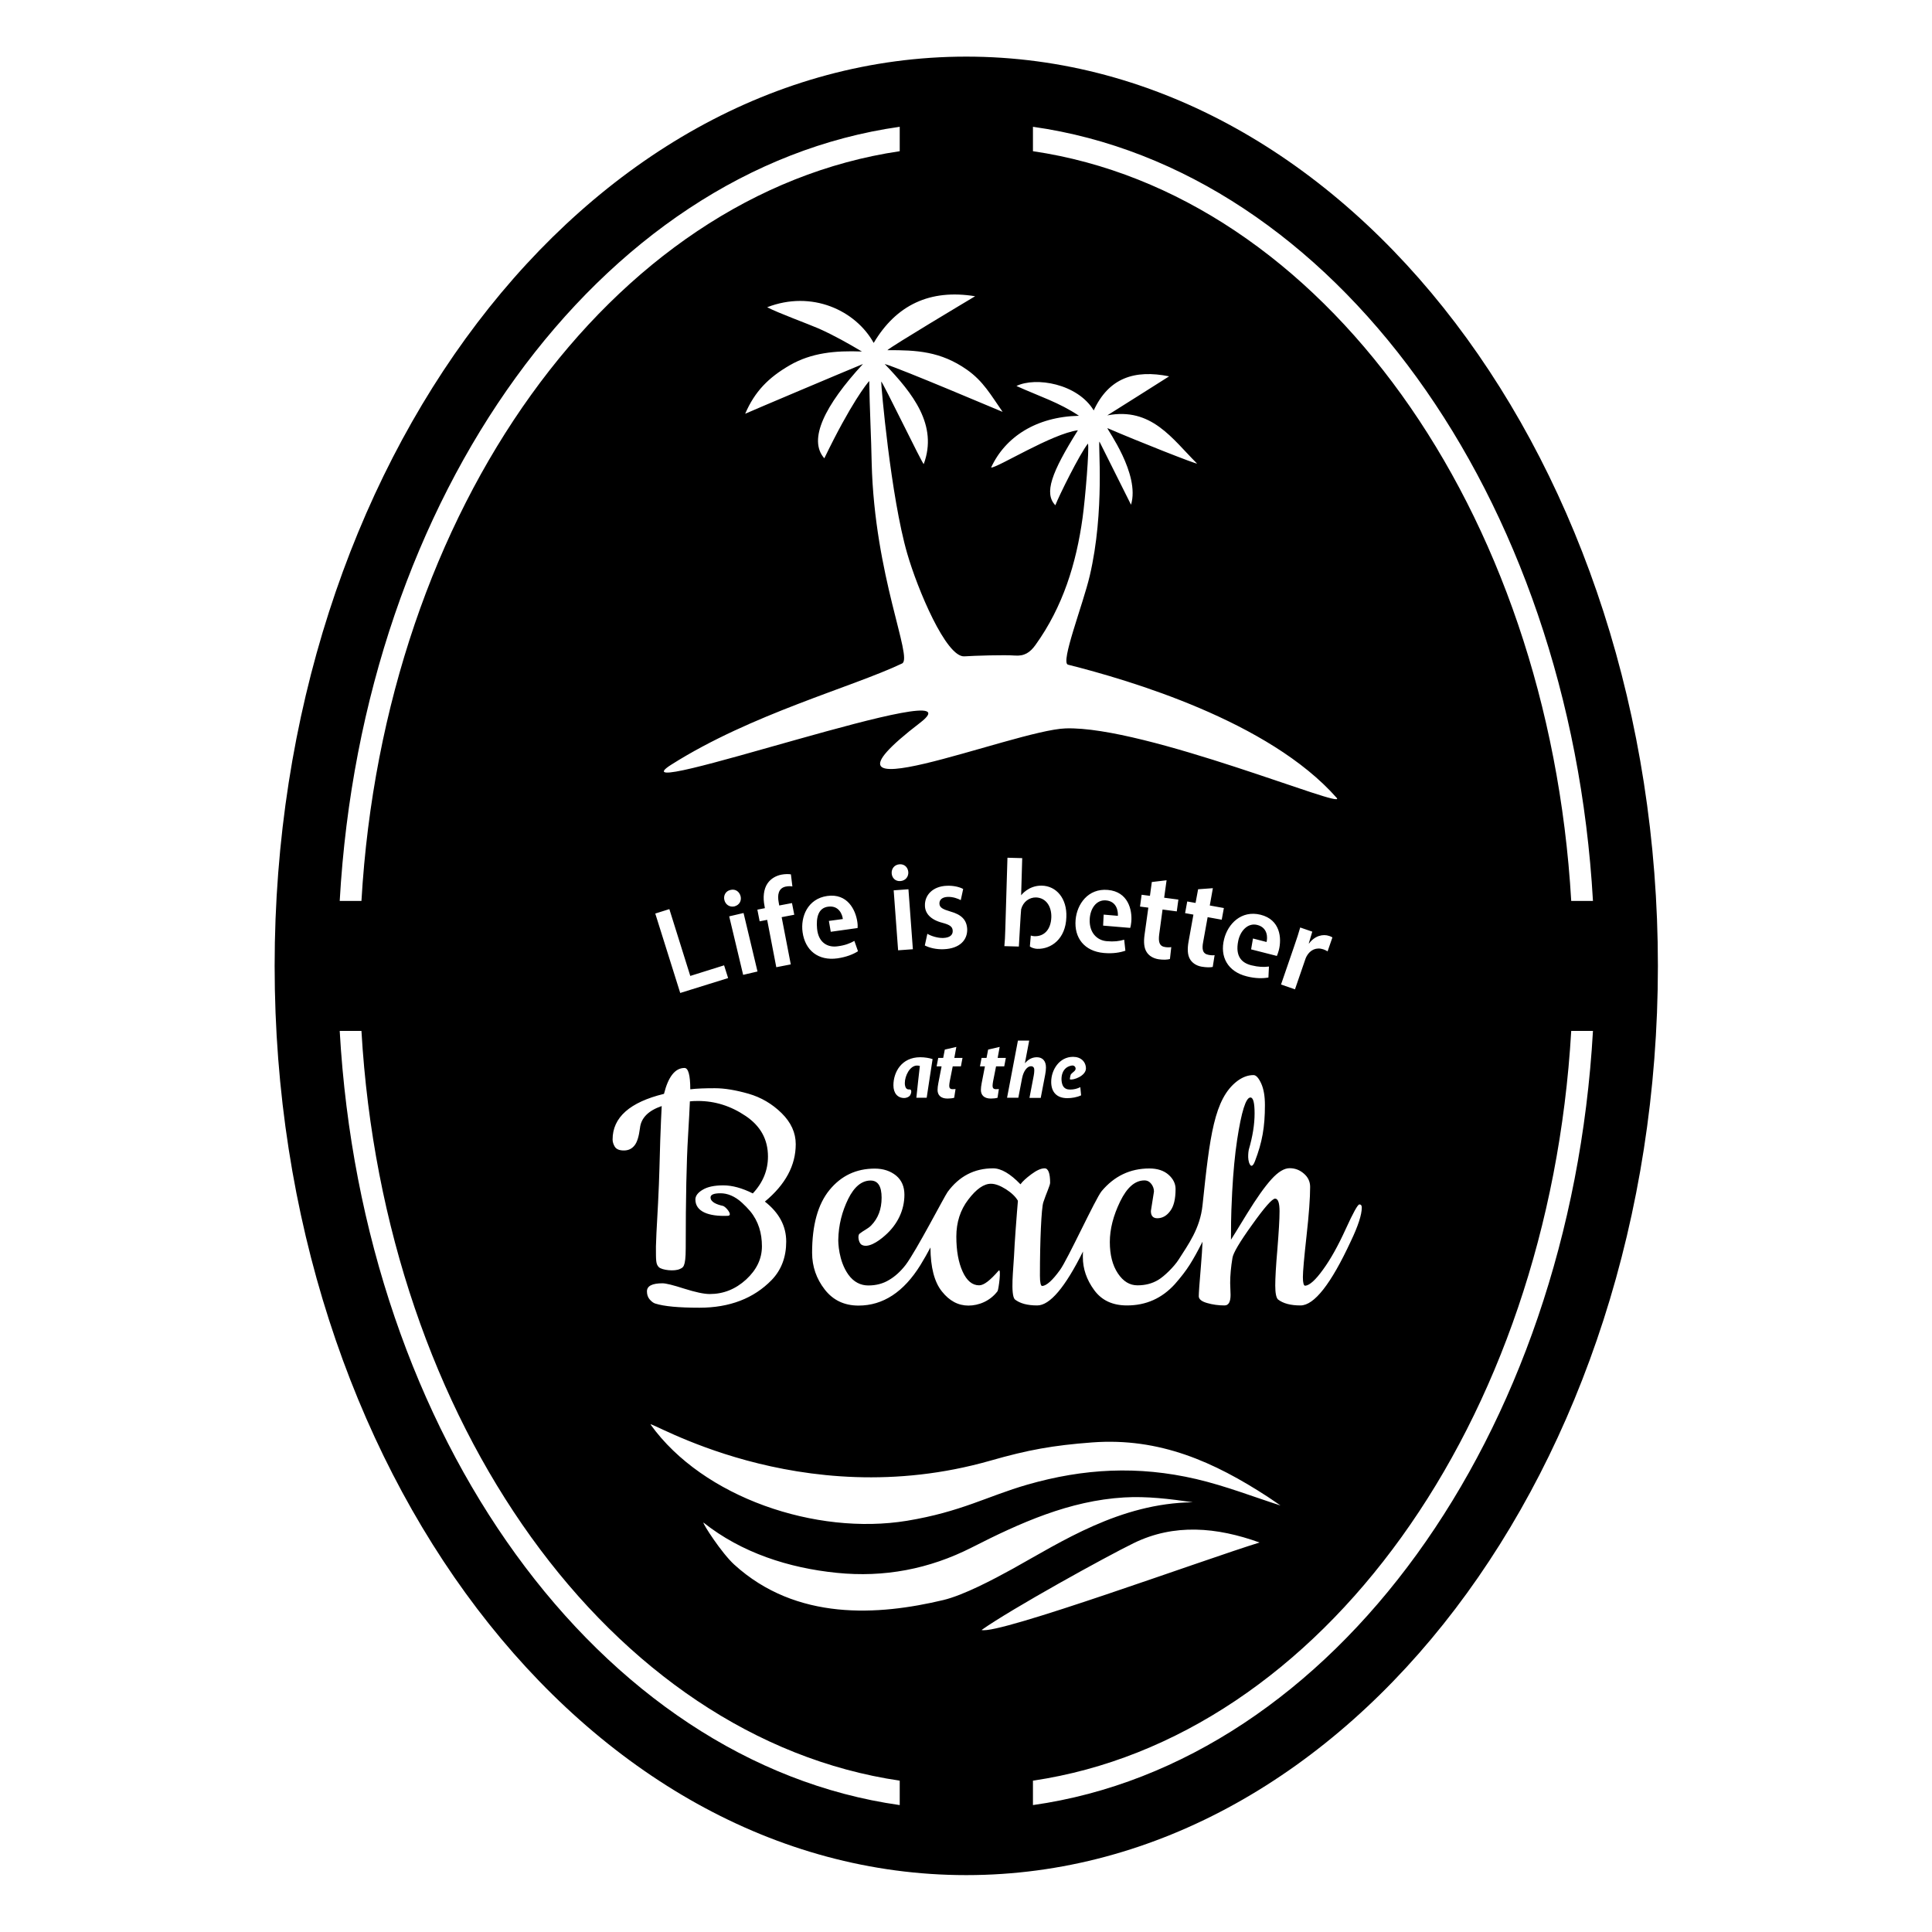 <?xml version="1.0" encoding="utf-8"?>
<!-- Generator: Adobe Illustrator 22.0.0, SVG Export Plug-In . SVG Version: 6.00 Build 0)  -->
<svg version="1.1" id="Layer_1" xmlns="http://www.w3.org/2000/svg" xmlns:xlink="http://www.w3.org/1999/xlink" x="0px" y="0px"
	 viewBox="0 0 1440 1440" style="enable-background:new 0 0 1440 1440;" xml:space="preserve">
<path d="M720.2,42.2c-284.7,0-515.5,303.4-515.5,677.7s230.8,677.7,515.5,677.7s515.5-303.4,515.5-677.7S1004.9,42.2,720.2,42.2z
	 M1187.3,671.5h-16.2c-17-292.6-186.5-527.2-401.2-558.8V94.5C993.4,126.1,1170.1,368.8,1187.3,671.5z M547.2,1166.1
	c-9.4-8.6-23.6-30.6-22.9-31.3c28.4,22.6,63.7,33.9,99.4,37.5c35.3,3.6,68.9-2.8,100.6-18.9c36.1-18.4,72.8-34.9,113.6-37.3
	c16.9-1,34,1.1,51.2,3.6c-54.4,0.7-98.1,29.5-134.5,49.7c-14,7.7-36.4,19.6-51.6,23.2C654.8,1204.1,593.6,1208.4,547.2,1166.1z
	 M731.6,1214.9c22.3-15.8,92.8-54.7,113.3-64.7c30.2-14.8,62-12,93.9-0.5C898.9,1161.9,744,1218.7,731.6,1214.9z M891.6,1102.4
	c-43.4-10.1-83.9-7.9-126,4.2c-29.8,8.6-49.1,20.2-89.6,26.9c-67.8,11.1-152-17.3-191-71.6c-3.9-5.4,110.4,67.5,253.1,26.8
	c28.3-8.1,46.7-11.4,75.8-13.6c50.6-3.8,91.2,14.7,130.8,40.4c3.8,2.5,7.5,5.1,9.7,6.6C934.4,1115.7,913.4,1107.5,891.6,1102.4z
	 M559.1,902.7c-1.4-1.7-4.4-4.8-6-6.2c-5.4-5-11-7.1-16-7.1c-5,0-7.5,1-7.5,3.1c0,3.5,4.7,5.3,9.2,6.3c2.2,0.5,7.8,7.2,3.7,7.4
	c-14.5,0.6-24.2-3.2-24.2-12.2c0-2.6,1.8-5.1,5.4-7.2c3.6-2.2,8.7-3.3,15.4-3.3c6.7,0,14,2,22,6c7.6-8.1,11.3-17.3,11.3-27.5
	c0-12.7-5.5-22.7-16.6-30.2c-11.1-7.5-22.9-11.2-35.6-11.2c-2.6,0-4.6,0.1-6,0.3c-0.2,5.5-0.7,14.3-1.4,26.4
	c-1.1,18.1-1.7,45.8-1.7,83.1c0,14.4-2.1,14.3-4.3,15.4c-4,2-13.4,0.9-15.7-1.3c-2.3-2.3-2.2-4.7-2.2-15.5c0-2.6,0.5-13.5,1.6-32.6
	c1-19.1,1.2-34.5,1.6-46.2c0.4-11.9,0.8-19.7,1.1-25.8c-10,3.4-15.4,8.9-16.2,16.4c-0.8,6.2-2.1,10.6-4.1,13c-2,2.5-4.6,3.7-7.9,3.7
	c-3.3,0-5.5-0.9-6.7-2.7c-1.1-1.8-1.7-3.6-1.7-5.5c0-16.4,12.8-27.8,38.3-34c3.2-12.8,8.3-19.3,15.3-19.3c2.8,0,4.3,5.3,4.3,15.9
	c4.9-0.6,11-0.8,18.3-0.8c7.3,0,15.6,1.4,25.1,4.1c9.4,2.7,17.7,7.6,24.7,14.5c7,6.9,10.5,14.6,10.5,23.1c0,15.9-7.7,30.1-23,42.8
	c10.6,8.3,15.9,18.2,15.9,29.8c0,11.5-3.6,21.1-10.8,28.6c-13.4,13.8-31.4,20.7-53.9,20.7c-15.3,0-26.3-1-32.9-3.1
	c-1.3-0.4-2.7-1.4-4.1-3c-1.4-1.6-2.1-3.6-2.1-6.1c0-4,3.9-6,11.6-6c2.5,0,7.8,1.3,16.2,4c8.3,2.6,14.6,4,19,4
	c10.2,0,19.2-3.6,27.1-10.8c7.8-7.2,11.8-15.4,11.8-24.8C567.9,919.3,565.4,910.3,559.1,902.7z M649.7,345.1
	c-0.3-18.1-1.6-41.8-1.8-61.1c-1.6,1.6-13.7,16.6-33.5,57.6c-12.3-13.9,0.3-39.4,28.8-70.3c-13.4,5.5-84.4,35.5-87.8,37.1
	c7.2-16.7,17.4-27,33.3-36.2c16-9.2,33.7-11,53.7-10.2c-10.1-6-20.7-12-32.1-17.1c-8.3-3.6-30.3-11.6-38.5-15.9
	c33.3-12.9,65.9,2.3,79.4,26.6c16.8-28.3,41.9-40.3,75.6-34.8c-7,4.2-61.8,36.9-65.4,40.2c21.7-0.1,39.6,0.8,59.2,14.5
	c12.3,8.6,17.9,18.9,26.7,31.5c-0.7-0.2-76.8-32.6-87.9-35.7c21,21.9,39.8,45.6,29.1,74.6c-0.9,0.2-30.8-61.8-31.7-61.5
	c-0.2,2.1,7.1,85.9,19.4,128.2c7.6,26.4,29,77.5,42.6,76.6c7.6-0.5,29.8-1.2,37.5-0.6c7.2,0.6,11.5-2.3,15.5-7.9
	c20.4-28.4,30.4-60.7,35.1-94.8c2-14.3,5.1-51.6,4-55.3c-6.2,7.8-21.7,39.1-24.3,46c-8.6-8.9-3-24.3,16.8-55.9
	c-19.3,2.5-60.1,28.1-64.7,27.8c10.5-22.8,33.6-37.9,65.5-38.6c-14.7-9.9-29.3-14.4-46.6-22.2c14.3-7,45.5-1.8,57.6,18.2
	c11.2-24.2,30.4-30.6,56.2-25.4c-16.1,10.2-31.1,19.7-46.1,29.1c33-6.3,48.4,17.5,66.9,35.9c-0.3,0.7-44.9-16.9-66.8-26.4
	c-0.5,0.7,24.5,34.2,17.6,57.1c-8-16-15.7-31.5-23.5-47c-1.3,0.3,4.2,51.3-7.3,100.1c-5,21.3-22,64.6-16.2,66.1
	c45.6,11.5,149.8,42,200.3,99.3c8.5,9.6-142.4-53.7-202-51.8c-38.6,1.2-205.4,70.2-108.5-4.2c50.8-39-234,62-185.4,31.2
	c59.7-37.8,134.6-57.6,172-75.4C680.6,490.3,651.8,429.2,649.7,345.1z M975.7,703.2c4.3-5.8,10.4-7.2,15-5.6c1,0.3,1.6,0.6,2.4,1.1
	l-3.6,10.4c-0.9-0.6-1.8-1-3.1-1.5c-5.3-1.8-9.9,0.4-12.5,5.1c-0.5,0.9-0.9,1.9-1.2,2.9l-7.5,21.8l-10.4-3.6l9.7-28.2
	c2.2-6.3,3.5-10.4,4.6-14.3l9,3.1l-2.6,8.7L975.7,703.2z M937.1,689.4c-7.1-1.8-12.7,4.5-14.2,11.9c-2.4,11.7,2.8,16.5,9.9,18.2
	c5.3,1.3,9.1,1.4,13,0.9l-0.4,8.2c-4.2,0.7-9.6,0.8-16.2-0.9c-14-3.5-20.2-14.5-16.8-27.8c2.8-11.2,12.7-21.7,27.2-18.1
	c14.7,3.7,15.8,17.5,13.6,26.3c-0.5,1.9-1.1,3.5-1.5,4.4l-19.2-4.9l1.4-8.1l10.1,2.6C944.8,699.2,945.1,691.4,937.1,689.4z
	 M900.8,711.7c2,0.4,3.5,0.4,4.5,0.2l-1.4,8.8c-1.7,0.4-4.8,0.4-8.3-0.2c-4.1-0.7-7.2-3-8.7-5.7c-1.8-3.1-2-7.6-1-13.1l3.6-20
	l-6.2-1.1l1.6-8.7l6.2,1.1l1.9-10.2l11-0.8l-2.3,12.9l10.5,1.9l-1.6,8.7l-10.5-1.9l-3.3,18.3C895.7,707.5,896.3,710.9,900.8,711.7z
	 M868.5,705.9c2,0.3,3.6,0.2,4.5,0l-1,8.9c-1.7,0.5-4.8,0.7-8.3,0.2c-4.1-0.6-7.3-2.6-9-5.3c-2-3-2.4-7.5-1.6-13.1l2.8-20.1
	l-6.2-0.8l1.2-8.8l6.2,0.8l1.4-10.3l11-1.3l-1.8,13l10.6,1.4l-1.2,8.8l-10.6-1.4l-2.5,18.5C863.3,701.9,864,705.3,868.5,705.9z
	 M824.3,671.1c-7.3-0.6-11.8,6.3-12.1,14.2c-0.4,9.8,5.4,15.6,12.7,16.2c5.4,0.5,9.2,0,13-1.1l0.9,8.2c-4,1.4-9.4,2.3-16.1,1.7
	c-14.4-1.3-22.2-11.2-21-24.8c1-11.5,9.2-23.5,24-22.2c15.1,1.3,18.3,14.8,17.5,23.8c-0.2,2-0.5,3.7-0.8,4.5l-20.2-1.7l0.4-8.2
	l10.6,0.9C833.4,679.5,832.6,671.8,824.3,671.1z M798.8,794.2c-8.6,1.4-8.5,11.6-6.5,15.2c1.1,1.9,2.9,2.7,5.3,2.7
	c3,0,5.4-0.7,7.6-1.8l0.6,6.1c-3.2,1.5-7,2.1-10.3,2.1c-8.1,0-12-4.8-12-12.1c0-8.9,6-18.7,16.3-18.7c5.8,0,9.5,3.6,9.6,8.6
	c0,5.7-9.6,9-11.9,8.2c-0.3-0.1,0.4-3.4,0.7-3.8c1.5-1.7,3.5-2.5,3.5-4.2C801.7,795.2,800.6,793.9,798.8,794.2z M768.4,794.7
	c-2.7,0-5.5,3.4-6.6,8.9l-2.8,14.6h-8.4l8.1-42.6h8.4l-3.2,16.8l0.1,0c2.2-2.6,5.1-4.4,8.8-4.4c4.3,0,6.8,2.8,6.8,7.6
	c0,1.5-0.2,3.6-0.6,5.5l-3.3,17.2h-8.4l3.2-16.7c0.2-1.2,0.4-2.5,0.4-3.7C771,796,770.3,794.7,768.4,794.7z M773.2,707.2
	c-2.8-0.1-5-1.2-5.6-1.8l0.7-8.1c0.9,0.3,1.8,0.5,2.8,0.5c7.3,0.2,12.2-5.1,12.5-14.2c0.2-7.7-3.7-14.4-11.4-14.7
	c-4.9-0.1-9.6,3.1-11.1,8.8c-0.2,0.9-1.7,27.8-1.7,27.8l-10.8-0.3c0.3-2.9,0.6-7.8,0.7-12.7l1.6-53.2l11,0.3l-0.8,27.7
	c0,0,5.3-7.3,15.2-7.2c11.1,0.1,19.1,9.7,18.5,23.5C794.3,699.9,783.4,707.5,773.2,707.2z M742.2,811.8c0.7,0,1.5,0,2.3-0.1l-1,6.5
	c-1.2,0.4-3.2,0.6-5,0.6c-5,0-7.4-2.6-7.4-6.4c0-1.5,0.2-3.1,0.6-5.2l2.4-12.4h-3.7l1.2-6.3h3.7l1.2-6.2l8.6-2l-1.5,8.2h6.1
	l-1.2,6.3h-6.1l-2.2,11.1c-0.2,1.1-0.4,2.5-0.4,3.4C739.8,810.9,740.5,811.8,742.2,811.8z M709.9,811.8c0.7,0,1.5,0,2.3-0.1l-1,6.5
	c-1.2,0.4-3.2,0.6-5,0.6c-5,0-7.4-2.6-7.4-6.4c0-1.5,0.2-3.1,0.6-5.2l2.4-12.4h-3.7l1.2-6.3h3.7l1.2-6.2l8.6-2l-1.5,8.2h6.1
	l-1.2,6.3h-6.1l-2.2,11.1c-0.2,1.1-0.4,2.5-0.4,3.4C707.5,810.9,708.2,811.8,709.9,811.8z M703.4,707.5c-5.6,0.2-10.5-1-14.1-2.8
	l1.9-8.7c2.6,1.6,7.8,3.3,11.9,3.1c5.1-0.2,7.1-2.4,7-5.3c-0.1-3.1-2.1-4.5-7.7-6c-8.9-2.3-12.9-7.1-13-12.7
	c-0.3-7.9,5.8-14.5,16.3-14.9c5-0.2,9.5,0.9,12.2,2.4l-1.8,8.3c-1.8-1-5.8-2.6-9.9-2.4c-3.9,0.2-6.1,2.1-6,5c0.1,3,2.5,4.2,8.2,5.9
	c8.3,2.3,12.2,6.3,12.5,13.2C721.1,700.5,715.5,707,703.4,707.5z M683.5,794.2c-5.4,0-9.1,7.8-9.1,13c0,2.8,0.9,5,3.2,4.8
	c2.5-0.3,1.5,3.2,0.8,4.3c-1.1,1.6-3.3,2.1-4.4,2.1c-5,0-8.1-3.6-8.1-9.5c0-9.7,6-20.9,20-20.9c3.4,0,6.9,0.6,9.2,1.4
	c0,0-3.9,25.1-4.4,28.8H683c0.1-1.7,2.6-23.7,2.6-23.7C685,794.3,684.2,794.2,683.5,794.2z M671.1,656.7c-3.8,0.3-6.3-2.4-6.5-5.8
	c-0.2-3.4,2-6.4,5.8-6.7c3.8-0.3,6.3,2.3,6.6,5.8C677.2,653.4,675,656.4,671.1,656.7z M677.1,662.8l3.3,44.7l-11,0.8l-3.3-44.7
	L677.1,662.8z M617.1,675.8c-7.2,1-8.9,8.1-8.1,16.4c1,10.6,8.1,14.2,15.4,13.1c5.4-0.7,9-2.1,12.4-4l2.7,7.7
	c-3.6,2.3-8.6,4.3-15.3,5.3c-14.3,2-24.1-5.9-26-19.5c-1.6-11.4,3.7-24.9,18.4-27c15-2.1,21.1,10.3,22.4,19.3
	c0.3,1.9,0.3,3.7,0.2,4.6l-20,2.8l-1.4-8.1l10.4-1.4C627.9,681.9,625.4,674.6,617.1,675.8z M589.4,718.8l-10.8,2.1l-6.8-35.3
	l-5.6,1.1l-1.7-8.7l5.6-1.1l-0.3-1.8c-1.2-6-0.7-12.4,2.3-16.7c2.6-3.8,6.7-5.8,10.4-6.5c2.8-0.5,5.2-0.5,7-0.2l1.1,9
	c-1.3-0.2-2.8-0.3-4.9,0.1c-5.5,1.1-6.4,6.2-5.3,11.8l0.4,2.3l9.5-1.8l1.7,8.7l-9.4,1.8L589.4,718.8z M554.2,680.5l10.4,43.6
	l-10.7,2.5l-10.4-43.6L554.2,680.5z M539.9,670.8c-0.8-3.3,0.9-6.7,4.6-7.5c3.7-0.9,6.6,1.3,7.5,4.7c0.8,3.3-0.8,6.6-4.7,7.6
	C543.6,676.3,540.7,674.1,539.9,670.8z M498.9,677.6l15.6,49.8l25.2-7.9l3,9.5L507,740.1l-18.6-59.2L498.9,677.6z M952.5,968.5
	c-1.3-1.3-2-4.8-2-10.3c0-5.6,0.5-14.6,1.6-27.2c1-12.6,1.6-22,1.6-28.2c0-6.2-1.1-9.4-3.3-9.4c-2.2,0-7.9,6.5-17.1,19.4
	c-9.3,12.9-14.2,21.2-14.7,24.8c-1.1,6.6-1.7,12.9-1.7,18.7l0.3,8.8c0,5.3-1.5,7.9-4.5,7.9c-4.5,0-8.9-0.6-13-1.8
	c-4.2-1.2-6.2-2.9-6.2-5.1c0-2.2,0.5-9.6,1.6-22.4c0.6-7.1,1-13.1,1.2-18.2c-3.7,7.3-6.9,13-9.5,17.1c-2.9,4.6-6.7,9.5-11.2,14.6
	C866,967.7,854.2,973,840,973c-10.8,0-18.9-3.8-24.5-11.5c-5.6-7.7-8.4-15.8-8.4-24.5c0-1.4,0-2.8,0.1-4.2
	c-13.3,26.7-24.7,40.2-34.1,40.2c-7.4,0-12.9-1.5-16.7-4.5c-3.4-3.6-1-23.6-0.6-32.4c0.4-9.7,1.9-29,2.2-32.7
	c0.3-3.7,0.5-6.5,0.7-8.4c-1.7-3-4.7-5.9-8.9-8.6c-4.3-2.7-8-4.1-11.2-4.1c-5.3,0-10.9,3.9-16.9,11.8c-6,7.8-8.9,17.1-8.9,27.6
	c0,10.6,1.6,19.3,4.7,26.1c3.1,6.8,7.2,10.2,12.3,10.2c3.6,0,8.2-3.7,14.5-10.9c2.2-2.5,0,14.3-0.8,15.3
	c-5.6,7.4-14.1,10.7-21.7,10.7c-7.6,0-14.2-3.5-19.8-10.6c-5.6-7-8.4-17.9-8.5-32.7c-2.1,4-4.6,8.4-7.4,13
	c-12.5,20.2-27.9,30.3-46.2,30.3c-10.6,0-19-4-25.2-12c-6.2-8-9.4-17.1-9.4-27.4c0-20.6,4.3-36.2,13-46.8
	c8.7-10.6,19.9-15.9,33.7-15.9c6.4,0,11.7,1.8,15.9,5.2c4.2,3.5,6.2,8.3,6.2,14.3c0,11.3-5,22.1-14.5,30.4
	c-5.4,4.8-12.9,9.6-17.5,6.8c-2-1.2-3.2-6.8-1.4-8.2c2.8-2.3,6.3-3.7,8.6-6.1c5.2-5.3,7.8-12.2,7.8-20.7c0-8.5-2.7-12.8-8.2-12.8
	c-6.6,0-12.2,4.6-16.7,13.7c-4.5,9.2-7.2,19.3-7.4,30.5c0,1.7,0.1,15.5,7.5,25.9c4,5.6,9.2,8.1,14.9,8.1c5.7,0,10.8-1.3,15.3-4
	c4.5-2.6,8.7-6.4,12.5-11.3c7.9-10.4,29-51.3,31.3-54.4c8.6-11.7,19.9-17.6,33.9-17.6c6,0,12.8,4,20.4,11.9c1.5-2.1,4.2-4.6,8.1-7.5
	c3.9-2.9,7.2-4.4,9.9-4.4c2.7,0,4.1,3.6,4.1,10.8c0,1.9-3.1,8.4-5.1,14.6c-1.4,4.4-2.5,28.1-2.5,54.6c0,5.1,0.6,7.7,1.7,7.7
	c3.2-0.2,7.7-4.2,13.3-12c5.7-7.8,26.4-53.1,31-58.7c9.4-11.2,21.2-16.9,35.6-16.9c6,0,10.8,1.6,14.3,4.7c3.5,3.1,5.2,6.7,5.2,10.6
	c0,7.4-1.3,12.9-4,16.4c-2.6,3.6-5.9,5.4-9.6,5.4c-3.2,0-4.8-1.8-4.8-5.4l2.3-14.5c0-2.1-0.7-4-2-5.7c-1.3-1.7-3-2.6-5.1-2.6
	c-7,0-13,5.2-18.1,15.7c-5.1,10.5-7.7,20.6-7.7,30.2s2,17.4,6,23.4c4,6,8.8,8.9,14.6,8.9c5.8,0,10.9-1.3,15.4-4
	c4.5-2.6,12-10,15.3-15.2c7.1-11.2,16-23.1,17.8-40.6c5.4-51.2,8.6-79.2,25.8-92.4c4-3,8-4.5,12.2-4.5c1.9,0,3.8,2.1,5.7,6.2
	c1.9,4.2,2.8,9.5,2.8,16.2c0,16.3-2,27.6-7.4,41.7c-0.8,2.1-2.3,5.1-3.8,2.5c-2.3-4.1-0.8-11.1-0.8-11.1c2.9-9.9,4.3-18.9,4.3-26.9
	c0-7.9-1-11.9-3.1-11.9c-3.4,0-6.7,10.5-9.9,31.5c-1.7,11.2-2.9,24.1-3.7,38.8l-0.6,13.6c-0.2,4.7-0.3,12.1-0.3,22.1
	c0.8-1.1,4.7-7.6,11.9-19.3c7.2-11.7,13.3-20.3,18.3-25.8c5-5.5,9.5-8.2,13.5-8.2c4,0,7.5,1.3,10.6,4c3.1,2.6,4.7,6,4.7,9.9
	c0,8.3-0.9,20.6-2.7,36.7c-1.8,16.2-2.7,26.4-2.7,30.6c0,4.3,0.6,6.4,1.7,6.4c3.2-0.2,7.7-4.2,13.3-12c5.7-7.8,11.3-17.9,16.9-30.2
	c5.6-12.3,9-18.4,10.2-18.4c1.2,0,1.8,0.8,1.8,2.3c0,5.3-2.7,13.7-8.2,25.2C992,957.1,979.5,973,969.3,973
	C961.9,973,956.3,971.5,952.5,968.5z M670.6,94.5v18.2c-214.7,31.7-384.2,266.3-401.2,558.8h-16.2C270.3,368.8,447,126.1,670.6,94.5
	z M253.2,768.4h16.2c17,292.6,186.5,527.2,401.2,558.8v18.2C447,1313.8,270.3,1071,253.2,768.4z M769.9,1345.4v-18.2
	c214.7-31.7,384.2-266.3,401.2-558.8h16.2C1170.1,1071,993.4,1313.8,769.9,1345.4z"/>
</svg>
